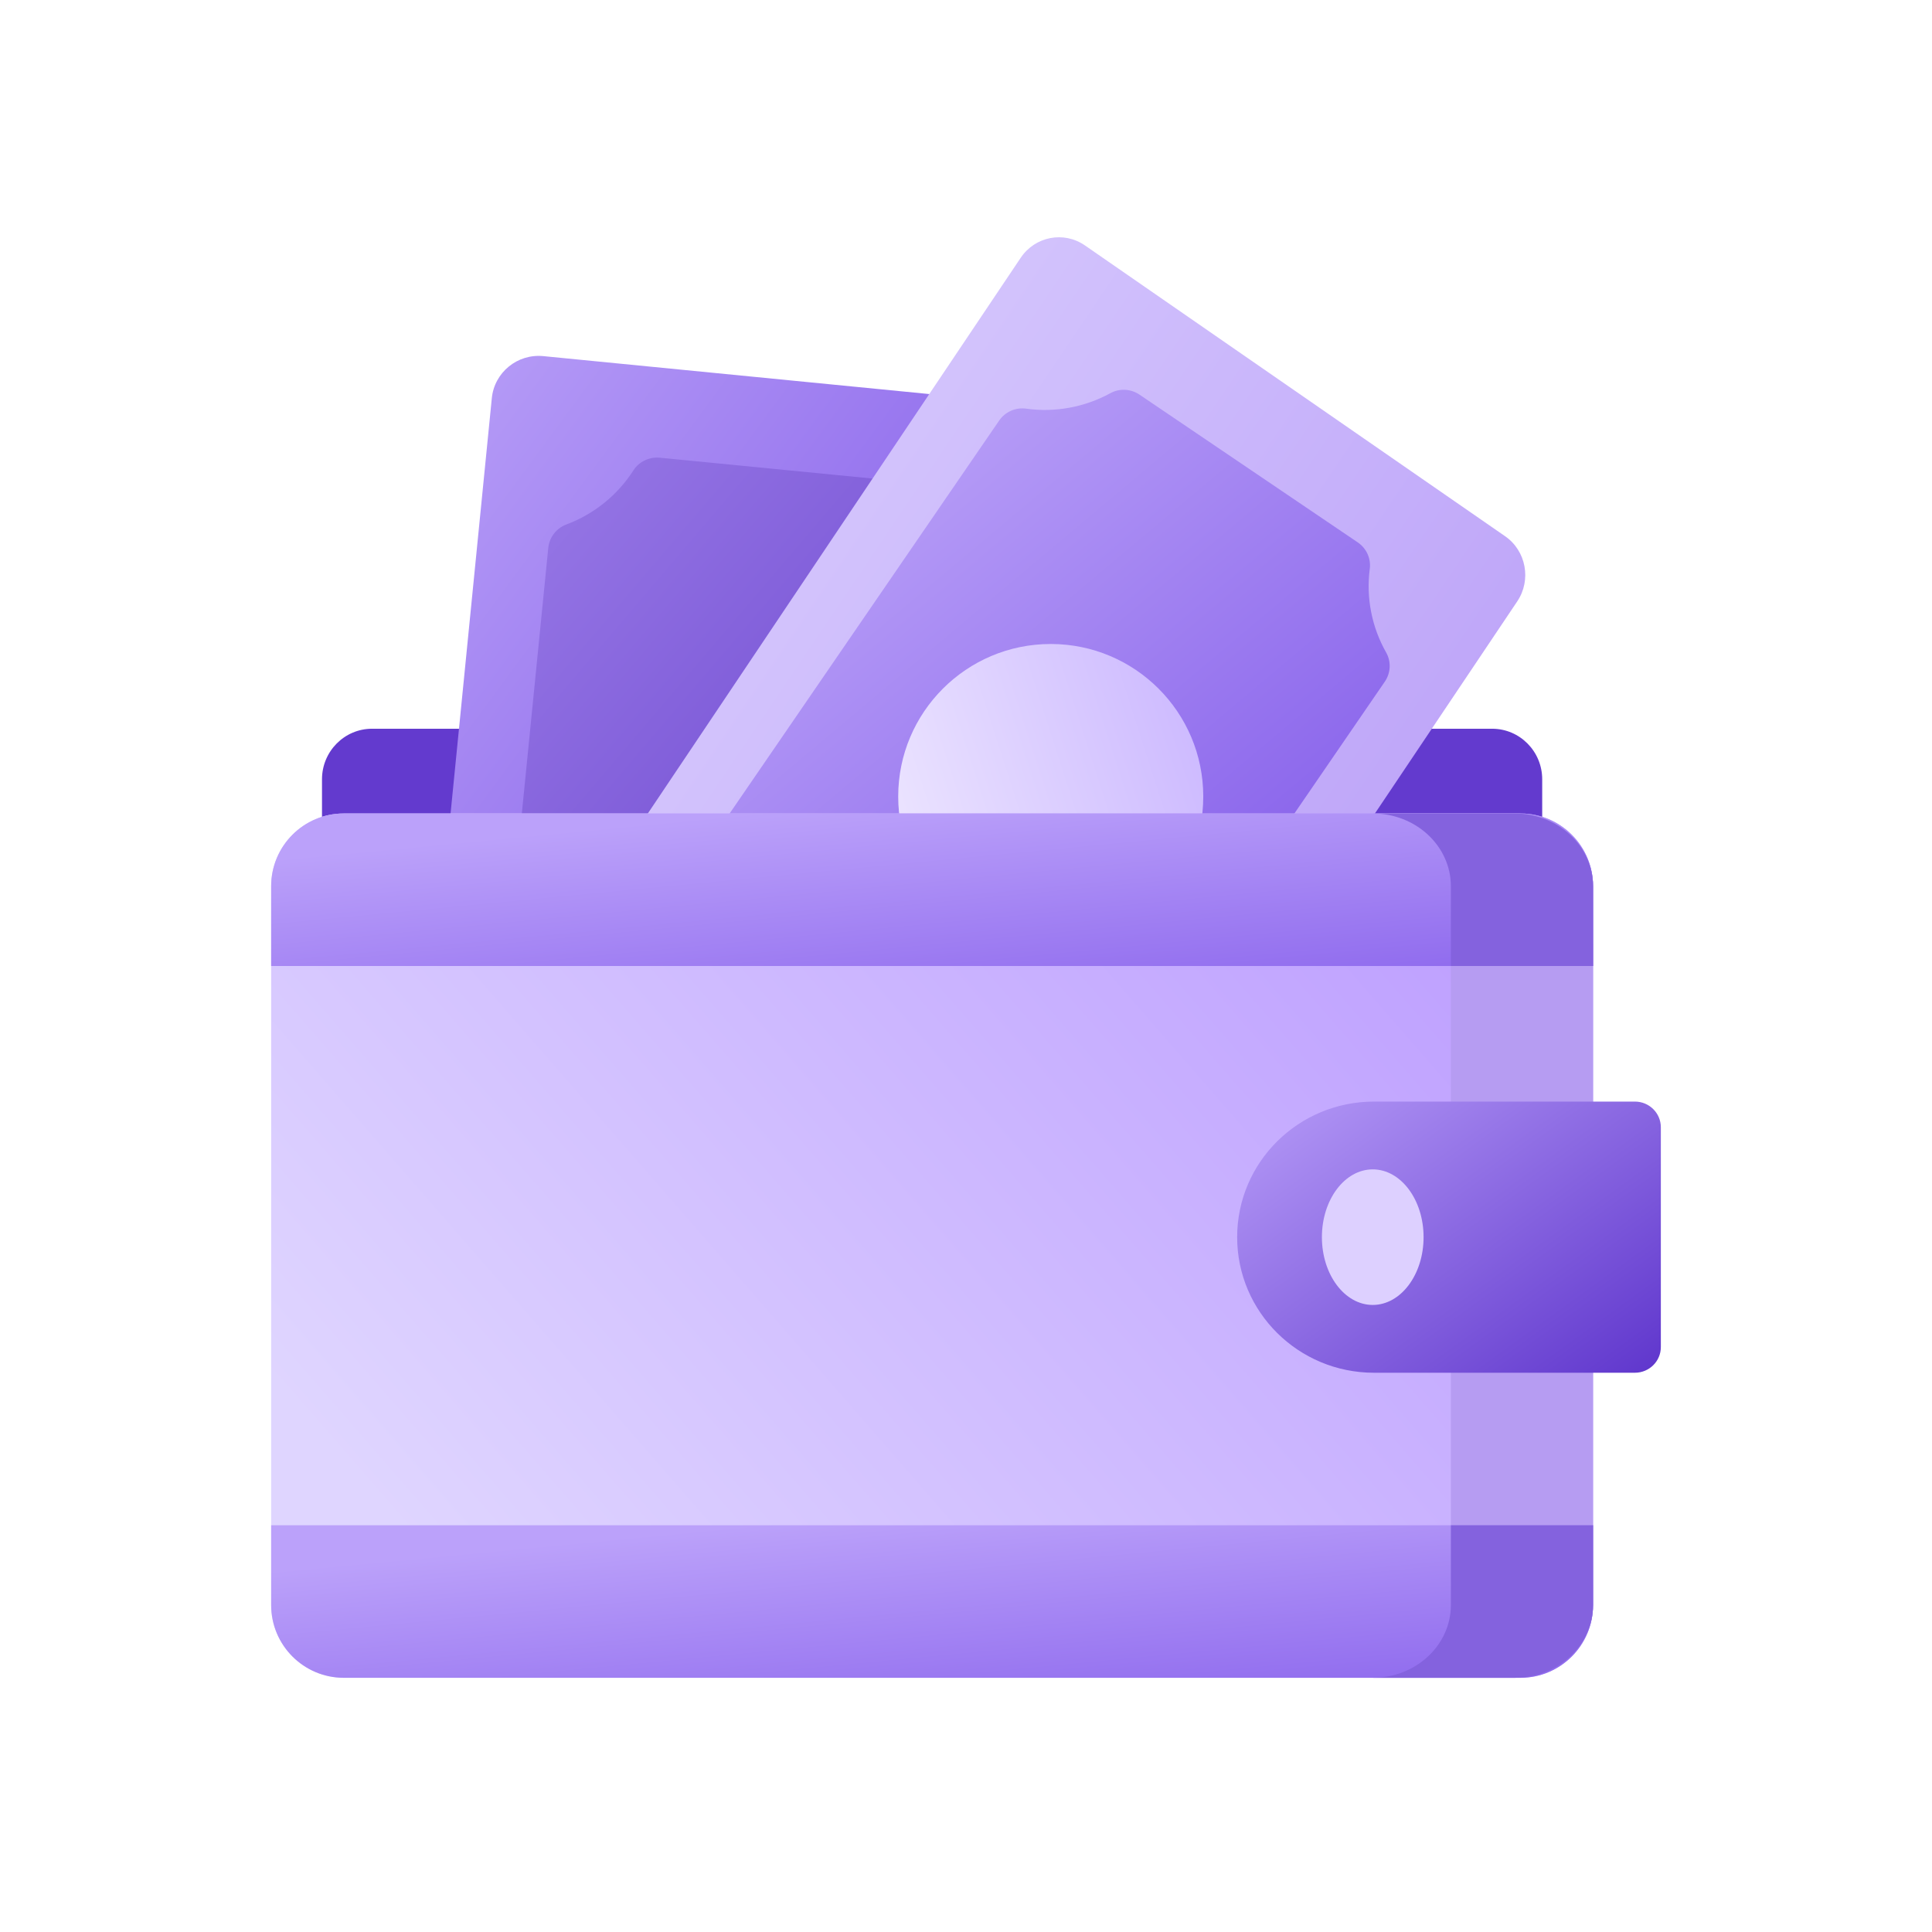 <svg xmlns="http://www.w3.org/2000/svg" fill="none" viewBox="0 0 140 140" height="140" width="140">
<path fill="#633ACE" d="M108.126 52.807H26.961C24.958 52.807 23.333 54.448 23.333 56.472V66.316H111.754V56.472C111.754 54.448 110.13 52.807 108.126 52.807Z"></path>
<path fill="url(#paint0_linear_9790_126139)" d="M79.808 33.19L72.431 107.465C72.246 109.331 70.575 110.694 68.699 110.51L31.323 106.837C29.448 106.653 28.077 104.991 28.262 103.125L35.639 28.851C35.824 26.985 37.495 25.622 39.371 25.806L76.747 29.479C78.623 29.663 79.993 31.325 79.808 33.19Z"></path>
<path fill="url(#paint1_linear_9790_126139)" d="M39.729 39.709L34.396 93.28C34.32 94.047 34.684 94.794 35.343 95.202C37.159 96.325 38.565 98.01 39.338 99.989C39.616 100.7 40.279 101.191 41.044 101.266L60.247 103.148C61.012 103.223 61.759 102.871 62.172 102.227C63.32 100.437 65.031 99.057 67.034 98.308C67.76 98.036 68.265 97.374 68.341 96.607L73.674 43.036C73.751 42.269 73.387 41.522 72.728 41.114C70.912 39.991 69.505 38.306 68.732 36.327C68.455 35.616 67.791 35.125 67.026 35.05L47.823 33.168C47.059 33.093 46.311 33.445 45.898 34.089C44.751 35.879 43.039 37.259 41.036 38.008C40.31 38.28 39.806 38.942 39.729 39.709Z"></path>
<path fill="url(#paint2_linear_9790_126139)" d="M109.945 43.579L68.491 105.356C67.45 106.908 65.367 107.309 63.839 106.251L33.393 85.18C31.865 84.123 31.47 82.007 32.511 80.455L73.965 18.679C75.007 17.127 77.09 16.726 78.618 17.784L109.063 38.855C110.591 39.912 110.986 42.028 109.945 43.579Z"></path>
<path fill="url(#paint3_linear_9790_126139)" d="M72.401 30.478L42.109 74.637C41.676 75.269 41.635 76.092 42.013 76.758C43.055 78.594 43.472 80.727 43.197 82.816C43.098 83.566 43.441 84.307 44.07 84.733L59.88 95.436C60.509 95.863 61.328 95.909 61.996 95.543C63.852 94.525 66.002 94.13 68.103 94.422C68.866 94.528 69.622 94.189 70.055 93.557L100.347 49.398C100.781 48.766 100.822 47.943 100.443 47.277C99.401 45.441 98.984 43.308 99.259 41.219C99.358 40.469 99.015 39.728 98.386 39.302L82.576 28.599C81.947 28.172 81.127 28.126 80.46 28.492C78.604 29.511 76.454 29.905 74.353 29.613C73.59 29.506 72.834 29.845 72.401 30.478Z"></path>
<ellipse fill="url(#paint4_linear_9790_126139)" ry="11.053" rx="11.053" cy="57.719" cx="76.14"></ellipse>
<path fill="url(#paint5_linear_9790_126139)" d="M110.175 121.579H24.913C22.006 121.579 19.649 119.222 19.649 116.314V64.212C19.649 61.304 22.006 58.947 24.913 58.947H110.175C113.082 58.947 115.439 61.304 115.439 64.212V116.314C115.439 119.222 113.082 121.579 110.175 121.579Z"></path>
<path fill="#B69CF2" d="M109.776 58.947H99.474C102.601 58.947 105.137 61.304 105.137 64.212V116.314C105.137 119.222 102.601 121.579 99.474 121.579H109.776C112.903 121.579 115.439 119.222 115.439 116.314V64.212C115.439 61.304 112.903 58.947 109.776 58.947Z"></path>
<path fill="url(#paint6_linear_9790_126139)" d="M118.472 79.825H99.563C94.088 79.825 89.649 84.223 89.649 89.649V89.649C89.649 95.075 94.088 99.474 99.563 99.474H118.472C119.51 99.474 120.351 98.64 120.351 97.612V81.687C120.351 80.658 119.51 79.825 118.472 79.825Z"></path>
<path fill="url(#paint7_linear_9790_126139)" d="M110.175 58.947H24.913C22.006 58.947 19.649 61.308 19.649 64.221V70H115.439V64.221C115.439 61.308 113.082 58.947 110.175 58.947Z"></path>
<path fill="#8462DE" d="M114.472 61.273C114.268 60.992 114.036 60.731 113.78 60.492C113.777 60.489 113.774 60.487 113.771 60.484C113.517 60.249 113.24 60.035 112.942 59.848C112.866 59.801 112.79 59.755 112.712 59.711C112.596 59.645 112.477 59.585 112.356 59.527C112.277 59.49 112.198 59.454 112.117 59.42C111.403 59.117 110.611 58.947 109.776 58.947H99.474C102.601 58.947 105.136 61.308 105.136 64.221V70H115.439V64.221C115.439 63.311 115.191 62.454 114.755 61.707C114.668 61.558 114.573 61.413 114.472 61.273Z"></path>
<path fill="url(#paint8_linear_9790_126139)" d="M24.913 121.579H110.175C113.082 121.579 115.439 119.218 115.439 116.305V110.526H19.649V116.305C19.649 119.218 22.006 121.579 24.913 121.579Z"></path>
<path fill="#8462DE" d="M114.472 119.254C114.268 119.534 114.036 119.795 113.78 120.034C113.777 120.037 113.774 120.039 113.771 120.042C113.517 120.277 113.24 120.491 112.942 120.678C112.866 120.725 112.79 120.771 112.712 120.815C112.596 120.881 112.477 120.941 112.356 120.999C112.277 121.037 112.198 121.072 112.117 121.106C111.403 121.409 110.611 121.579 109.776 121.579H99.474C102.601 121.579 105.136 119.218 105.136 116.305V110.526H115.439V116.305C115.439 117.215 115.191 118.072 114.755 118.819C114.668 118.968 114.573 119.113 114.472 119.254Z"></path>
<ellipse fill="#DDD0FF" ry="4.912" rx="3.684" cy="89.649" cx="99.474"></ellipse>
<defs>
<linearGradient gradientUnits="userSpaceOnUse" y2="109.553" x2="70.979" y1="43.11" x1="-19.298" id="paint0_linear_9790_126139">
<stop stop-color="#D7C6FF"></stop>
<stop stop-color="#6536E2" offset="1"></stop>
</linearGradient>
<linearGradient gradientUnits="userSpaceOnUse" y2="90.824" x2="77.477" y1="24.281" x1="-0.584" id="paint1_linear_9790_126139">
<stop stop-color="#BBA1FA"></stop>
<stop stop-color="#562DC2" offset="1"></stop>
</linearGradient>
<linearGradient gradientUnits="userSpaceOnUse" y2="145.849" x2="96.181" y1="79.059" x1="-2.886" id="paint2_linear_9790_126139">
<stop stop-color="#DFD5FF"></stop>
<stop stop-color="#AC8BF5" offset="1"></stop>
</linearGradient>
<linearGradient gradientUnits="userSpaceOnUse" y2="130.805" x2="64.317" y1="51.654" x1="-2.155" id="paint3_linear_9790_126139">
<stop stop-color="#D7C6FF"></stop>
<stop stop-color="#6536E2" offset="1"></stop>
</linearGradient>
<linearGradient gradientUnits="userSpaceOnUse" y2="63.845" x2="104.971" y1="74.898" x1="70.614" id="paint4_linear_9790_126139">
<stop stop-color="#EAE2FF"></stop>
<stop stop-color="#BBA1FF" offset="1"></stop>
</linearGradient>
<linearGradient gradientUnits="userSpaceOnUse" y2="77.036" x2="126.626" y1="140.058" x1="54.328" id="paint5_linear_9790_126139">
<stop stop-color="#DFD5FF"></stop>
<stop stop-color="#BB9BFF" offset="1"></stop>
</linearGradient>
<linearGradient gradientUnits="userSpaceOnUse" y2="132.499" x2="93.901" y1="94.268" x1="66.27" id="paint6_linear_9790_126139">
<stop stop-color="#BBA1FA"></stop>
<stop stop-color="#4214BE" offset="1"></stop>
</linearGradient>
<linearGradient gradientUnits="userSpaceOnUse" y2="101.437" x2="-50.55" y1="69.269" x1="-53.629" id="paint7_linear_9790_126139">
<stop stop-color="#BBA1FA"></stop>
<stop stop-color="#6536E2" offset="1"></stop>
</linearGradient>
<linearGradient gradientUnits="userSpaceOnUse" y2="153.016" x2="-50.55" y1="120.849" x1="-53.629" id="paint8_linear_9790_126139">
<stop stop-color="#BBA1FA"></stop>
<stop stop-color="#6536E2" offset="1"></stop>
</linearGradient>
</defs>
</svg>
